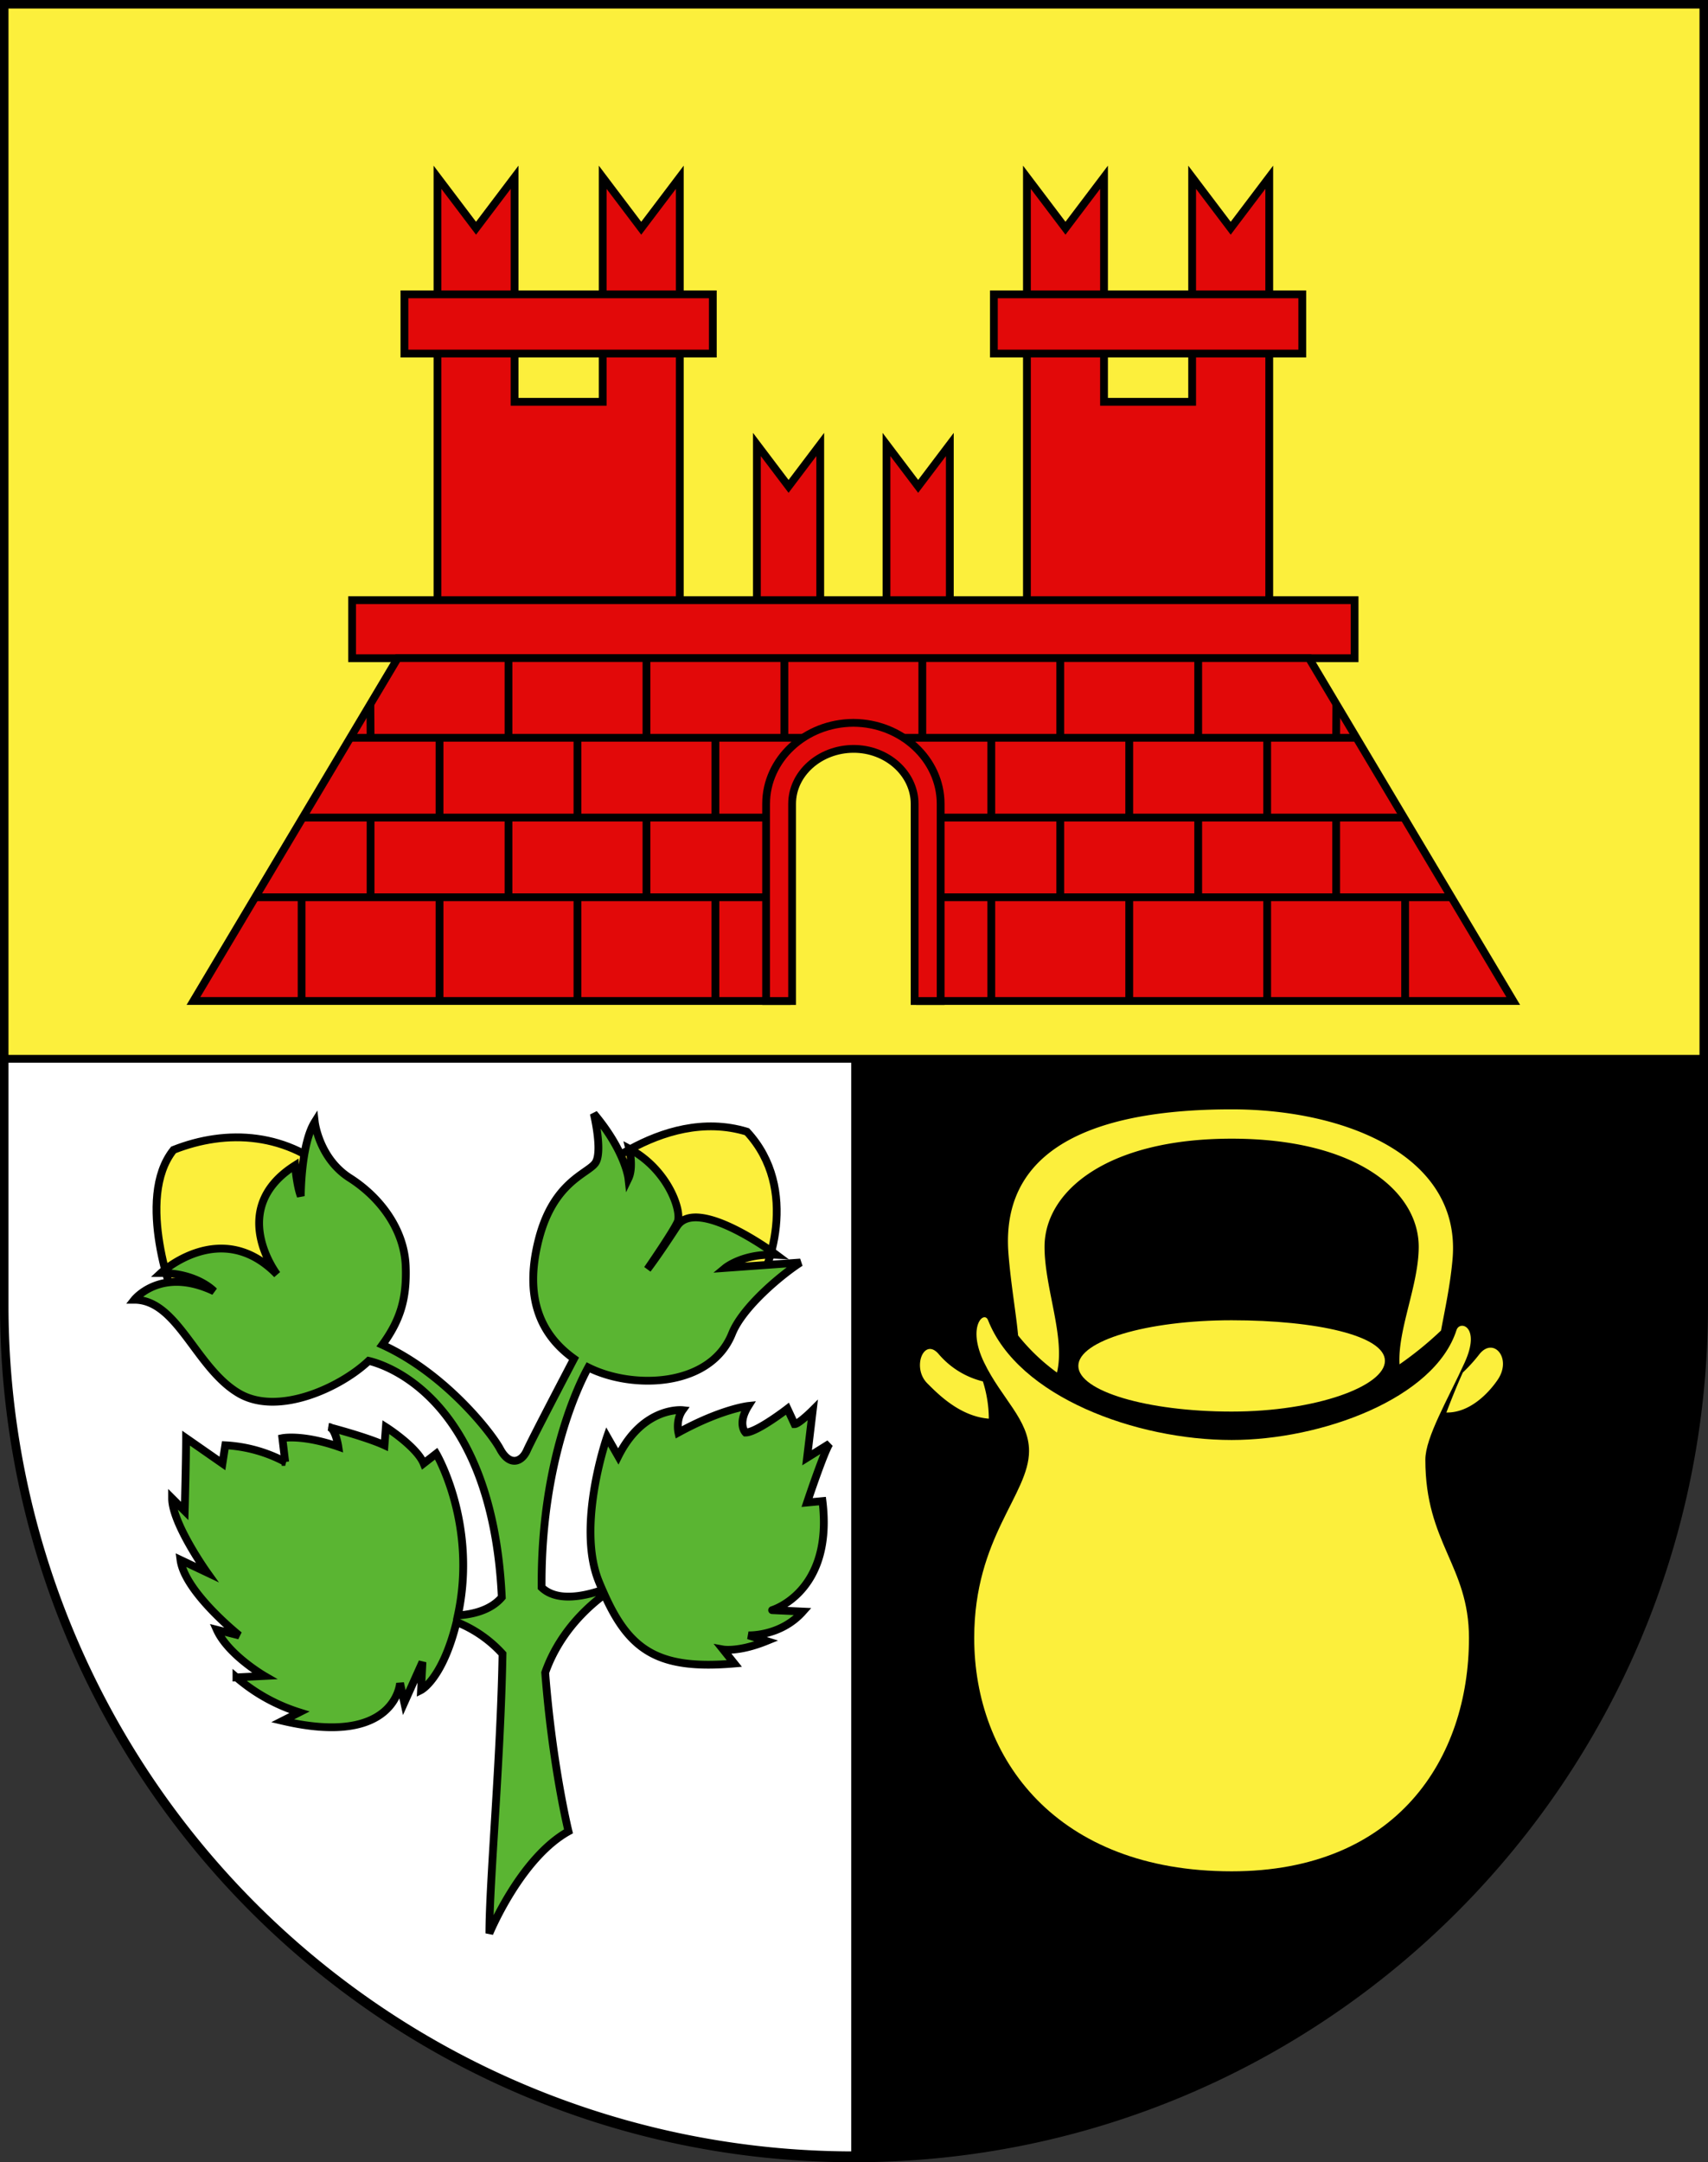<svg xmlns="http://www.w3.org/2000/svg" viewBox="0 0 603 763"><rect x="0" y="0" width="603" height="763" fill="#333333" stroke="none"/><defs><style>.cls-1,.cls-6{fill:#fcef3c;}.cls-2{fill:#fff;}.cls-3,.cls-4{fill:#e20909;}.cls-3,.cls-4,.cls-5,.cls-6,.cls-7,.cls-8{stroke:#000;}.cls-3{stroke-miterlimit:12.26;stroke-width:2.75px;}.cls-4,.cls-5,.cls-6,.cls-7{stroke-width:2.75px;}.cls-5,.cls-8{fill:none;}.cls-7{fill:#5ab532;}.cls-8{stroke-width:1.96px;}</style></defs><g id="Coldrerio"><g id="layer_1" data-name="layer 1"><path id="path1899" d="M1.5,1.5V460.37c0,166.31,134.31,301.13,300,301.13s300-134.82,300-301.13V1.5Z"/><path id="rect5100" class="cls-1" d="M1.5,1.5V373.62h600V1.5Z"/><path id="rect5990" class="cls-2" d="M1.5,373.62v86.76c0,166.31,134.31,301.12,300,301.12V373.62Z"/></g><g id="layer_2" data-name="layer 2"><polygon id="polygon2056" class="cls-3" points="226.38 80.54 212.78 62.55 212.78 141.79 181.67 141.79 181.67 62.55 168.06 80.54 154.45 62.55 154.45 214.7 240 214.7 240 62.55 226.38 80.54"/><polygon id="polygon2058" class="cls-3" points="376.16 80.54 389.77 62.55 389.77 141.79 420.88 141.79 420.88 62.55 434.49 80.54 448.1 62.55 448.1 214.7 362.55 214.7 362.55 62.55 376.16 80.54"/><polygon id="polygon2060" class="cls-3" points="267.22 214.7 289.58 214.7 289.58 156.85 278.4 171.63 267.22 156.85 267.22 214.7"/><polygon id="polygon2062" class="cls-3" points="335.33 214.7 312.97 214.7 312.97 156.85 324.15 171.63 335.33 156.85 335.33 214.7"/><rect id="rect2064" class="cls-4" x="142.78" y="103.87" width="108.88" height="20.9"/><rect id="rect2066" class="cls-4" x="350.88" y="103.87" width="108.88" height="20.9"/><rect id="rect2068" class="cls-4" x="124.31" y="211.78" width="353.92" height="20.49"/><path id="path2070" class="cls-4" d="M277.74,281.44c0-11.63,10.59-21.06,23.53-21.11s23.53,9.48,23.53,21.11v71.78H534.24l-72.13-121H140.43l-72.14,121H277.74Z"/><path id="path2072" class="cls-4" d="M279.65,353.23V283.66c0-10.68,9.73-19.34,21.62-19.4s21.63,8.72,21.63,19.4v69.57h9.19V283.66c0-15.69-13.81-28.51-30.77-28.59h-.08c-17,.08-30.77,12.9-30.77,28.59v69.57Z"/><line id="line2074" class="cls-5" x1="276.92" y1="232.27" x2="276.92" y2="260.39"/><line id="line2076" class="cls-5" x1="228.23" y1="232.27" x2="228.23" y2="260.39"/><line id="line2078" class="cls-5" x1="179.53" y1="232.27" x2="179.53" y2="260.39"/><line id="line2080" class="cls-5" x1="155.18" y1="260.39" x2="155.18" y2="288.51"/><line id="line2082" class="cls-5" x1="203.87" y1="260.39" x2="203.87" y2="288.51"/><line id="line2084" class="cls-5" x1="252.57" y1="260.39" x2="252.57" y2="288.51"/><line id="line2086" class="cls-5" x1="228.23" y1="288.51" x2="228.23" y2="316.63"/><line id="line2088" class="cls-5" x1="179.53" y1="288.51" x2="179.53" y2="316.63"/><line id="line2090" class="cls-5" x1="130.83" y1="288.51" x2="130.83" y2="316.63"/><line id="line2092" class="cls-5" x1="130.76" y1="248.45" x2="130.83" y2="260.39"/><line id="line2094" class="cls-5" x1="106.48" y1="316.63" x2="106.48" y2="353.23"/><line id="line2096" class="cls-5" x1="155.18" y1="353.23" x2="155.18" y2="316.63"/><line id="line2098" class="cls-5" x1="203.87" y1="353.23" x2="203.87" y2="316.63"/><line id="line2100" class="cls-5" x1="252.57" y1="353.23" x2="252.57" y2="316.63"/><line id="line2102" class="cls-5" x1="325.62" y1="232.27" x2="325.62" y2="260.39"/><line id="line2104" class="cls-5" x1="374.32" y1="232.27" x2="374.32" y2="260.39"/><line id="line2106" class="cls-5" x1="423.02" y1="232.27" x2="423.02" y2="260.39"/><line id="line2108" class="cls-5" x1="447.37" y1="260.39" x2="447.37" y2="288.51"/><line id="line2110" class="cls-5" x1="398.67" y1="260.39" x2="398.67" y2="288.51"/><line id="line2112" class="cls-5" x1="349.97" y1="260.39" x2="349.97" y2="288.51"/><line id="line2114" class="cls-5" x1="374.32" y1="288.51" x2="374.32" y2="316.63"/><line id="line2116" class="cls-5" x1="423.02" y1="288.51" x2="423.02" y2="316.63"/><line id="line2118" class="cls-5" x1="471.72" y1="288.51" x2="471.72" y2="316.63"/><line id="line2120" class="cls-5" x1="471.79" y1="248.45" x2="471.72" y2="260.39"/><line id="line2122" class="cls-5" x1="496.07" y1="316.63" x2="496.07" y2="353.23"/><line id="line2124" class="cls-5" x1="447.37" y1="353.23" x2="447.37" y2="316.63"/><line id="line2126" class="cls-5" x1="398.67" y1="353.23" x2="398.67" y2="316.63"/><line id="line2128" class="cls-5" x1="349.97" y1="353.23" x2="349.97" y2="316.63"/><line id="line2130" class="cls-5" x1="283.53" y1="260.35" x2="123.68" y2="260.35"/><line id="line2132" class="cls-5" x1="478.86" y1="260.35" x2="318.96" y2="260.35"/><line id="line2134" class="cls-5" x1="270.46" y1="288.5" x2="106.88" y2="288.5"/><line id="line2136" class="cls-5" x1="495.67" y1="288.5" x2="332.08" y2="288.5"/><line id="line2138" class="cls-5" x1="270.46" y1="316.62" x2="90.18" y2="316.62"/><line id="line2140" class="cls-5" x1="512.37" y1="316.62" x2="332.08" y2="316.62"/><path id="path2142" class="cls-6" d="M61.26,405.77c-13.82,17.28.5,53.32.5,53.32l43.45,2,8.88-4.45,4.94-41C101.75,399.35,80,398.36,61.26,405.77Zm202.44-6.42c-30.61-9.38-59.25,19.26-59.25,19.26-10.37,17.77,14.32,45.92,14.32,45.92s41-.5,46.91-7.91S282.47,419.59,263.7,399.35Z"/><path id="path2144" class="cls-7" d="M290.37,529.7l-5.43.5s5.92-17.78,7.9-20.74l-7.9,4.93,2-16.78s-4.94,4.93-6.42,4.93L278,497.11s-10.86,8.4-14.81,8.4c0,0-3-3,1-9.38,0,0-9.38,1-24.69,9.38,0,0-1-4.45,1.48-7.9,0,0-13.82-1.48-22.71,16.29L214.33,507s-10.86,31.1-3,50.86c.44,1.11.89,2.16,1.35,3.21-7.42,2.53-16.33,4-21.47-.91,0-.5,0-1,0-1.49,0-43.81,13.48-70.73,16.46-76.14,15.79,7.91,43.19,7,50.77-11.93,3.79-9.46,17.52-20.83,24.15-25.09l-26.52,1.9s6.28-5.19,18-4.62c0,0-28-20.95-35.08-10.06s-10.42,15.15-10.42,15.15,9.07-13.12,10.65-16.7-3.16-18.36-17.07-25.82c0,0,1.58,6.6-.29,10.47,0,0-1.08-9.6-12.23-22.87,0,0,3.32,13.73.48,17.52S195.5,417.09,190.29,437c-4.93,18.83-.93,33,12.36,42.47-2.45,4.67-14.92,28.5-16.62,32.34-1.89,4.26-6.16,5.68-9.47-.48-3.19-5.93-19.61-26.79-41.57-36.77,6.27-8.63,8.68-16.2,8.24-27.78-.5-12.84-8.89-24.2-19.75-31.11s-12.35-19.75-12.35-19.75c-4.94,7.9-4.94,26.17-4.94,26.17-1.48-3.95-2-10.86-2-10.86C80,426.51,97.8,449.72,97.8,449.72c-19.75-20.25-41-.5-41-.5,12.84,0,18.76,6.43,18.76,6.43-18.76-8.89-28.14,3-28.14,3,15.3,0,21.72,24.19,37,33.08,13.89,8.06,35.88-2.17,45.74-11.52,4.92,1.13,43.62,12.2,47,83.42-2.54,3-7.16,5.84-15.52,6.41,7-32.2-7.63-57.08-7.63-57.08l-4.45,3.46c-2.46-5.93-13.33-12.84-13.33-12.84l-.49,6.42c-5.62-2.59-16.51-5.56-19.16-6.26,2,1,2.86,6.75,2.86,6.75-12.84-4.44-19.75-3-19.75-3l1,8.4A50.61,50.61,0,0,0,79.53,510l-1,6.42L65.7,507.49c0,7.41-.49,25.68-.49,25.68l-4.45-4.44c0,8.88,12.35,26.17,12.35,26.17l-9.39-4.45c1.49,11.35,20.74,26.66,20.74,26.66l-7.9-2c4,8.88,16.79,16.29,16.79,16.29l-9.87.5a62.65,62.65,0,0,0,22.21,12.34l-5.92,3c40,9.38,41.47-13.33,41.47-13.33l1.49,6.91,6.42-14.32-.5,9.88s7.59-3.84,12.54-24a43.57,43.57,0,0,1,16.22,11.24c-.65,37.34-4.64,80.36-4.64,98.62,0,0,10.89-26.51,27.93-36,0,0-5.65-22.9-8.22-56,2.4-6.93,8.05-18,20.91-27.58,8.93,19.94,19.26,26.64,45.86,24.35l-3.95-4.94s5.44,1,15.31-3l-6.42-2s11.36.5,19.26-8.39l-10.86-.5S294.32,561.8,290.37,529.7Zm-173.71-26-.59-.16A1.37,1.37,0,0,1,116.66,503.69Z"/><path id="path2146" class="cls-1" d="M434.82,391.46c-40.59,0-82,9.65-78.79,50.91.85,10.78,2.69,21,3.41,28.89a70.44,70.44,0,0,0,13.72,13.08c3-12.52-4.39-29.82-4.39-44.36,0-19.5,21.88-38.17,66.05-38.17s66.05,18.67,66.05,38.17c0,13.44-7.48,29.25-6.78,41.46a123,123,0,0,0,14.66-11.93c1.27-7,3.23-15.74,4.06-25.15C516,408.15,475.41,391.46,434.82,391.46ZM331.36,477.78c-5.17-6-9.54,4.78-4,10.35,3.68,3.67,11.47,11.69,21.74,12.48A44,44,0,0,0,347,487.46,29.82,29.82,0,0,1,331.36,477.78Zm191,0a56.27,56.27,0,0,1-5.92,6.54c-2.14,4.71-4.18,9.84-5.8,14.12,8.23.16,14.88-6.82,18.08-11.51C533.9,479.38,527.34,471.65,522.36,477.78Z"/><path id="path2148" class="cls-1" d="M517.1,480.79c5.8-12.76-1.74-15-2.89-11.44-7.74,24.18-47.67,38.79-79.39,38.79-33.68,0-75.32-15.17-86-42.29-1.39-3.54-7.55,2.18-1.39,14.94S363.3,501,363.3,512c0,15.4-19.36,30.36-19.36,66,0,42.67,29.09,82.34,90.88,82.34,58.2,0,83.79-39.67,83.79-82.34,0-25.52-15.4-33.44-15.4-62.92C503.21,507.19,511.3,493.54,517.1,480.79Z"/><path id="path2150" class="cls-1" d="M380.7,482c0-8.9,24.23-16.11,54.12-16.11s54.12,5.42,54.12,14.32-24.23,17.9-54.12,17.9S380.7,490.86,380.7,482Z"/><path id="path7766" class="cls-5" d="M1.5,373.63h600"/><path id="path8653" class="cls-8" d="M301.5,762.16V374.63"/></g><g id="layer_3" data-name="layer 3"><path d="M600,3V460.68a298.5,298.5,0,1,1-597,0V3H600m3-3H0V460.68C0,627.65,135,763,301.5,763S603,627.65,603,460.68V0Z"/></g></g></svg>